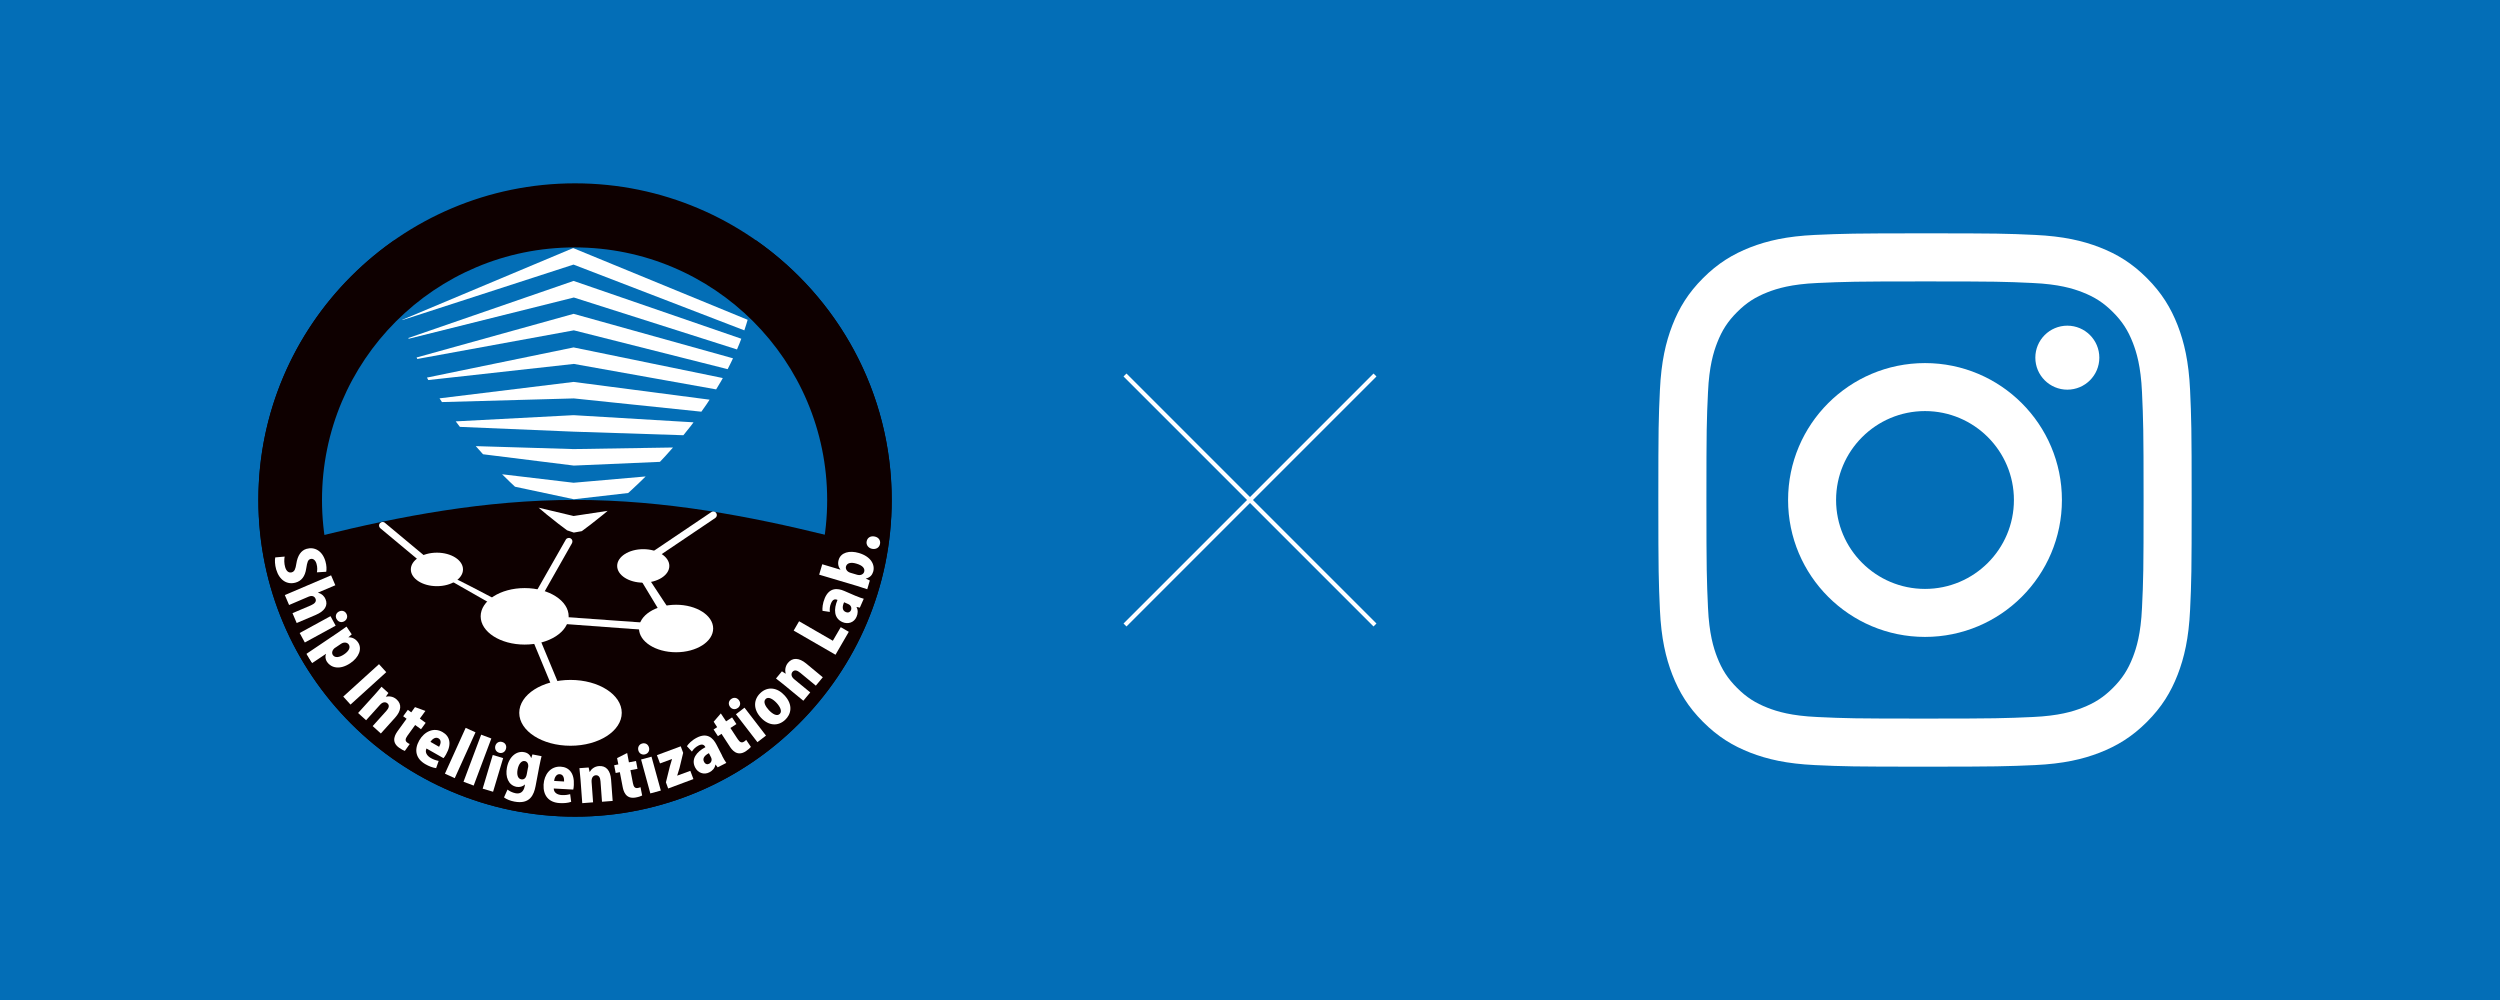 <?xml version="1.0" encoding="UTF-8"?><svg xmlns="http://www.w3.org/2000/svg" xmlns:xlink="http://www.w3.org/1999/xlink" viewBox="0 0 300 120"><defs><style>.e,.f{fill:none;}.g{fill:#036eb6;}.h{fill:#036eb7;}.i{fill:#fff;}.j{fill:#0e0000;}.k{clip-path:url(#d);}.f{stroke:#fff;stroke-miterlimit:10;stroke-width:.5px;}</style><clipPath id="d"><path class="e" d="M69,64.32s21.73-14.7,21.73-32.83c0-.54,0-1.07-.03-1.6-6.11-4.42-13.61-7.03-21.7-7.03s-15.59,2.61-21.7,7.03c-.02,.53-.03,1.07-.03,1.6,0,18.13,21.73,32.83,21.73,32.83Z"/></clipPath></defs><g id="a"/><g id="b"><g id="c"><rect class="h" width="300" height="120"/><g><path class="i" d="M231,33.77c8.54,0,9.56,.03,12.93,.19,3.12,.14,4.81,.66,5.94,1.1,1.49,.58,2.56,1.27,3.68,2.39,1.12,1.12,1.81,2.19,2.39,3.68,.44,1.13,.96,2.82,1.1,5.94,.15,3.37,.19,4.39,.19,12.93s-.03,9.56-.19,12.93c-.14,3.12-.66,4.81-1.1,5.94-.58,1.49-1.27,2.56-2.39,3.68s-2.19,1.81-3.68,2.39c-1.13,.44-2.82,.96-5.94,1.1-3.37,.15-4.39,.19-12.93,.19s-9.56-.03-12.93-.19c-3.12-.14-4.81-.66-5.94-1.1-1.49-.58-2.56-1.27-3.68-2.39-1.12-1.12-1.81-2.19-2.39-3.68-.44-1.13-.96-2.82-1.1-5.94-.15-3.37-.19-4.39-.19-12.93s.03-9.56,.19-12.93c.14-3.12,.66-4.81,1.1-5.94,.58-1.49,1.27-2.56,2.39-3.68s2.19-1.81,3.68-2.39c1.13-.44,2.82-.96,5.94-1.1,3.37-.15,4.39-.19,12.93-.19m0-5.77c-8.69,0-9.78,.04-13.19,.19-3.41,.16-5.73,.7-7.77,1.49-2.1,.82-3.89,1.91-5.67,3.69-1.78,1.78-2.87,3.56-3.69,5.67-.79,2.04-1.33,4.36-1.49,7.77-.16,3.41-.19,4.5-.19,13.19s.04,9.78,.19,13.19c.16,3.41,.7,5.73,1.49,7.77,.82,2.1,1.91,3.89,3.69,5.67,1.78,1.78,3.56,2.87,5.67,3.69,2.04,.79,4.36,1.33,7.77,1.49,3.41,.16,4.5,.19,13.19,.19s9.78-.04,13.19-.19c3.41-.16,5.73-.7,7.77-1.49,2.1-.82,3.89-1.91,5.67-3.69,1.78-1.78,2.87-3.56,3.69-5.67,.79-2.04,1.33-4.36,1.49-7.77,.16-3.41,.19-4.5,.19-13.19s-.04-9.78-.19-13.19c-.16-3.41-.7-5.73-1.49-7.77-.82-2.1-1.91-3.89-3.69-5.67-1.78-1.78-3.56-2.87-5.67-3.69-2.04-.79-4.36-1.33-7.77-1.49-3.41-.16-4.5-.19-13.19-.19h0Z"/><path class="i" d="M231,43.57c-9.08,0-16.43,7.36-16.43,16.43s7.36,16.43,16.43,16.43,16.43-7.36,16.43-16.43-7.36-16.43-16.43-16.43Zm0,27.1c-5.89,0-10.67-4.78-10.67-10.67s4.78-10.67,10.67-10.67,10.67,4.78,10.67,10.67-4.78,10.67-10.67,10.67Z"/><circle class="i" cx="248.08" cy="42.92" r="3.84"/></g><g><g><circle class="j" cx="69" cy="60" r="37.57"/><path class="j" d="M69,98c-20.95,0-38-17.05-38-38S48.05,22,69,22s38,17.05,38,38-17.05,38-38,38Zm0-75.15c-20.48,0-37.15,16.66-37.15,37.15s16.66,37.15,37.15,37.15,37.15-16.66,37.15-37.15-16.66-37.15-37.15-37.15Z"/></g><circle class="g" cx="68.95" cy="60" r="30.31"/><path class="j" d="M69,97.57c16.29,0,29.58-14.78,30.28-33.33-9.15-2.25-19.42-4.25-30.28-4.25s-21.13,2-30.28,4.25c.7,18.54,13.99,33.33,30.28,33.33Z"/><path class="i" d="M68.4,86.94c-.17,0-.33-.1-.39-.26l-5.31-12.8,5.2-9.13c.12-.2,.39-.26,.59-.14,.2,.12,.26,.39,.14,.59l-4.97,8.76,5.15,12.39c.09,.22-.01,.47-.23,.56-.05,.02-.11,.03-.16,.03Z"/><path class="i" d="M82.15,75.94l-19.66-1.45-8.57-4.89c-.22-.09-.33-.33-.24-.55,.09-.22,9.07,4.63,9.07,4.63l17.36,1.24-3.93-6.51c-.16-.18-.14-.45,.04-.6,.18-.16,.45-.14,.6,.04l5.34,8.11Z"/><path class="i" d="M68.24,73.96c0,1.87-2.36,3.39-5.28,3.39s-5.28-1.52-5.28-3.39,2.36-3.39,5.28-3.39,5.28,1.52,5.28,3.39Z"/><path class="i" d="M74.61,85.54c0,2.18-2.75,3.95-6.15,3.95s-6.15-1.77-6.15-3.95,2.75-3.95,6.15-3.95,6.15,1.77,6.15,3.95Z"/><g><path class="i" d="M38.03,68.68c.04-.23,.08-.59-.05-1.03-.14-.48-.45-.65-.72-.57-.31,.09-.39,.36-.51,1.12-.14,.99-.58,1.51-1.27,1.71-1.01,.29-1.95-.26-2.34-1.58-.16-.55-.18-1.14-.11-1.44l1.13-.1c-.07,.33-.07,.83,.06,1.27,.15,.52,.46,.71,.79,.62,.34-.1,.45-.4,.55-1.04,.15-.98,.57-1.59,1.23-1.78,.94-.27,1.89,.22,2.26,1.49,.15,.52,.15,.96,.1,1.26l-1.11,.07Z"/><path class="i" d="M35.61,74.78l-.51-1.2,2.21-.94c.43-.19,.7-.44,.55-.8-.06-.15-.29-.47-.83-.24l-2.34,1-.51-1.19,5.55-2.37,.51,1.19-2.1,.89h0c.52,.14,.79,.46,.92,.77,.33,.77-.09,1.44-1.17,1.9l-2.28,.97Z"/><path class="i" d="M36.58,77.1l-.62-1.14,3.7-2.02,.62,1.14-3.7,2.02Zm3.81-2.81c-.19-.34-.07-.72,.27-.9,.35-.19,.73-.08,.91,.26,.19,.34,.07,.72-.27,.91-.35,.19-.72,.07-.9-.27Z"/><path class="i" d="M41.82,76.48c.46-.02,.87,.2,1.15,.61,.51,.76,.12,1.78-.93,2.49-1.28,.86-2.32,.54-2.78-.13-.24-.35-.25-.72-.14-.97v-.02l-1.69,1.13-.73-1.08,3.74-2.52c.43-.29,.81-.57,1.14-.8l.63,.93-.4,.35h0Zm-1.58,1.23c-.35,.24-.48,.61-.3,.89,.26,.38,.79,.3,1.34-.07,.58-.39,.81-.83,.57-1.19-.17-.25-.56-.33-.93-.08l-.68,.46Z"/><path class="i" d="M45.48,79.7l.87,.96-4.29,3.89-.87-.96,4.29-3.89Z"/><path class="i" d="M45.68,88l-.96-.87,1.64-1.82c.3-.33,.41-.66,.14-.9-.2-.18-.55-.23-.91,.18l-1.66,1.84-.96-.87,1.93-2.13c.34-.37,.63-.72,.88-1.02l.83,.75-.31,.44h.02c.33-.07,.84-.06,1.27,.33,.65,.58,.56,1.37-.17,2.18l-1.72,1.91Z"/><path class="i" d="M49.79,84.85l1.26,.46-.67,.92,.7,.51-.56,.77-.7-.51-.93,1.29c-.29,.4-.27,.64-.02,.82,.12,.09,.19,.13,.3,.17l-.59,.83c-.16-.05-.42-.19-.7-.39-1.04-.75-.4-1.66-.12-2.05l1.03-1.42-.41-.3,.56-.77,.41,.3,.45-.63Z"/><path class="i" d="M52.35,92.18c-.41-.05-.88-.23-1.31-.48-1.13-.65-1.38-1.7-.73-2.85,.6-1.05,1.73-1.62,2.8-1,.86,.49,1.13,1.42,.42,2.67-.1,.18-.21,.35-.31,.46l-2.04-1.16c-.22,.45,.05,.87,.51,1.14,.33,.19,.64,.29,.95,.35l-.31,.88Zm.34-2.56c.19-.33,.32-.79-.07-1.02-.38-.22-.78,.13-.97,.42l1.05,.6Z"/><path class="i" d="M54.57,93.38l-1.18-.54,2.49-5.5,1.18,.54-2.49,5.5Z"/><path class="i" d="M56.84,94.27l-1.22-.46,2.12-5.65,1.22,.46-2.12,5.65Z"/><path class="i" d="M59.17,95.01l-1.25-.37,1.21-4.04,1.25,.37-1.21,4.04Zm.72-4.68c-.37-.11-.55-.46-.45-.83,.11-.38,.46-.57,.83-.46,.38,.11,.56,.46,.44,.84-.11,.38-.47,.56-.83,.45Z"/><path class="i" d="M64.99,90.73c-.08,.32-.17,.71-.28,1.27l-.44,2.33c-.2,1.04-.67,2.22-2.55,1.86-.48-.09-.93-.27-1.24-.5l.42-.94c.22,.17,.56,.36,.97,.44,.56,.11,.96-.17,1.09-.82l.04-.23h-.01c-.26,.25-.63,.35-1.01,.28-.98-.19-1.36-1.21-1.15-2.3,.25-1.33,1.16-2.04,2.07-1.86,.44,.08,.72,.34,.84,.71h.01l.14-.44,1.1,.21Zm-1.62,1.38c.09-.46-.12-.73-.38-.78-.4-.08-.75,.33-.88,1.01-.12,.65,.04,1.11,.44,1.18,.28,.05,.56-.08,.66-.61l.15-.8Z"/><path class="i" d="M68.54,96.22c-.39,.14-.89,.18-1.38,.15-1.31-.07-2-.91-1.93-2.22,.07-1.2,.82-2.22,2.06-2.15,.99,.06,1.65,.77,1.57,2.2-.01,.2-.03,.41-.07,.55l-2.34-.13c0,.5,.43,.76,.97,.79,.38,.02,.7-.03,1-.11l.12,.92Zm-.85-2.44c.02-.37-.07-.85-.52-.88-.44-.03-.64,.46-.68,.81l1.2,.07Z"/><path class="i" d="M73.54,96.11l-1.3,.1-.18-2.45c-.03-.44-.19-.75-.56-.73-.27,.02-.54,.24-.51,.78l.18,2.47-1.3,.1-.21-2.86c-.04-.5-.08-.95-.13-1.34l1.11-.08,.11,.53h.02c.16-.3,.53-.66,1.1-.7,.87-.07,1.38,.54,1.46,1.63l.19,2.57Z"/><path class="i" d="M74.07,90.96l1.19-.6,.21,1.12,.85-.16,.18,.94-.85,.16,.3,1.56c.09,.49,.28,.63,.58,.58,.15-.03,.22-.05,.33-.1l.2,1c-.15,.08-.42,.18-.77,.24-1.26,.24-1.49-.85-1.58-1.32l-.33-1.72-.5,.1-.18-.93,.5-.1-.15-.76Z"/><path class="i" d="M77.42,90.52c-.38,.1-.72-.1-.82-.47-.1-.38,.09-.73,.46-.83,.38-.1,.71,.09,.82,.48,.1,.38-.1,.72-.46,.82Zm1.87,4.35l-1.25,.34-1.11-4.07,1.25-.34,1.12,4.07Z"/><path class="i" d="M81.69,89.56l.29,.78-.44,1.83c-.09,.32-.19,.64-.28,.91h0l1.58-.58,.37,.99-3.03,1.13-.27-.74,.47-1.9c.09-.32,.18-.61,.26-.88v-.02l-1.44,.53-.37-.99,2.85-1.06Z"/><path class="i" d="M86.65,90.69c.17,.33,.35,.65,.51,.86l-1.04,.53-.25-.33h-.02c-.07,.43-.35,.74-.73,.93-.67,.34-1.38,.05-1.7-.58-.51-.99,.14-1.87,1.23-2.44-.15-.29-.38-.43-.84-.19-.35,.18-.62,.45-.78,.72l-.6-.65c.17-.26,.55-.69,1.19-1.02,1.22-.63,1.93,0,2.36,.84l.68,1.32Zm-1.58-.31c-.48,.25-.81,.6-.59,1.03,.16,.31,.41,.35,.61,.24,.24-.12,.41-.43,.23-.78l-.25-.49Z"/><path class="i" d="M85.63,86.62l.87-1.01,.63,.95,.72-.47,.52,.8-.72,.47,.87,1.33c.27,.41,.5,.48,.76,.31,.12-.08,.19-.13,.26-.22l.57,.85c-.11,.13-.32,.33-.61,.52-1.07,.7-1.7-.21-1.96-.62l-.96-1.47-.43,.28-.52-.8,.43-.28-.42-.65Z"/><path class="i" d="M88.54,84.95c-.31,.24-.7,.18-.93-.12-.24-.32-.19-.71,.12-.94,.31-.24,.7-.19,.94,.13,.24,.32,.18,.7-.12,.93Zm3.38,3.32l-1.03,.79-2.58-3.35,1.03-.79,2.57,3.34Z"/><path class="i" d="M94.13,83.43c1.12,1.2,.76,2.33,.09,2.95-.84,.79-1.97,.74-2.9-.25-.97-1.03-.9-2.2-.06-2.98,.87-.81,2.01-.65,2.87,.28Zm-2.24,.44c-.36,.33-.03,.91,.37,1.34,.48,.51,.99,.77,1.31,.46,.31-.29,.07-.84-.39-1.33-.42-.45-.97-.78-1.29-.47Z"/><path class="i" d="M98.73,81.28l-.83,1-1.89-1.56c-.34-.28-.67-.38-.91-.1-.17,.21-.2,.56,.22,.9l1.91,1.57-.83,1-2.22-1.83c-.39-.32-.74-.59-1.06-.84l.71-.86,.45,.29v-.02c-.09-.32-.09-.84,.27-1.28,.55-.67,1.34-.63,2.19,.07l1.98,1.64Z"/><path class="i" d="M101.86,75.81l-1.6,2.76-5.02-2.9,.65-1.12,4.05,2.34,.95-1.63,.97,.56Z"/><path class="i" d="M102.71,71.51c.34,.15,.69,.28,.94,.34l-.47,1.07-.4-.09v.02c.2,.36,.18,.78,0,1.18-.3,.69-1.04,.91-1.69,.62-1.02-.45-1.07-1.54-.59-2.66-.3-.13-.56-.09-.77,.39-.16,.36-.19,.74-.15,1.05l-.88-.13c-.03-.3,0-.88,.28-1.54,.55-1.26,1.5-1.21,2.35-.84l1.36,.59Zm-1.42,.76c-.22,.49-.26,.98,.19,1.17,.32,.14,.54,0,.63-.2,.11-.24,.05-.59-.32-.75l-.5-.22Z"/><path class="i" d="M100.85,68.35c-.24-.3-.35-.7-.21-1.17,.26-.88,1.28-1.16,2.43-.82,1.45,.43,1.96,1.42,1.71,2.25-.12,.39-.37,.7-.89,.82h0l.49,.23-.31,1.05c-.31-.11-.78-.26-1.23-.4l-4.54-1.35,.37-1.25,2.17,.65v-.02Zm2,.62c.45,.13,.77-.08,.85-.35,.12-.42-.2-.77-.92-.98-.63-.19-1.13-.11-1.26,.33-.08,.28,.09,.63,.52,.76l.81,.24Z"/><path class="i" d="M104.65,65.86c-.46-.09-.74-.49-.65-.9,.08-.43,.46-.68,.95-.58,.48,.09,.74,.46,.65,.9-.09,.44-.48,.67-.95,.58Z"/></g><path class="i" d="M52.21,68.74c-.1,0-.19-.03-.27-.1l-6.3-5.25c-.18-.15-.21-.42-.05-.6,.15-.18,.42-.21,.6-.05l6.3,5.25c.18,.15,.21,.42,.05,.6-.08,.1-.21,.15-.33,.15Z"/><path class="i" d="M76.75,68.19c-.14,0-.27-.07-.35-.19-.13-.2-.08-.46,.12-.59l8.84-5.96c.19-.13,.46-.08,.59,.12,.13,.2,.08,.46-.12,.59l-8.84,5.96c-.07,.05-.16,.07-.24,.07Z"/><path class="i" d="M55.56,68.33c0,1.11-1.4,2.01-3.13,2.01s-3.13-.9-3.13-2.01,1.4-2.01,3.13-2.01,3.13,.9,3.13,2.01Z"/><path class="i" d="M85.58,75.42c0,1.58-1.99,2.85-4.45,2.85s-4.45-1.28-4.45-2.85,1.99-2.85,4.45-2.85,4.45,1.28,4.45,2.85Z"/><path class="i" d="M80.32,67.91c0,1.11-1.4,2.01-3.13,2.01s-3.13-.9-3.13-2.01,1.4-2.01,3.13-2.01,3.13,.9,3.13,2.01Z"/><g class="k"><g><polygon class="i" points="47.88 38.54 68.78 29.77 90.07 38.52 90.04 39.92 68.82 31.75 47.88 38.54"/><polygon class="i" points="47.93 40.93 68.83 33.71 90.12 41.05 90.09 42.46 68.86 35.7 47.93 40.93"/><polygon class="i" points="47.93 43.47 68.83 37.66 90.12 43.6 90.09 45 68.86 39.64 47.93 43.47"/><polygon class="i" points="47.93 45.99 68.83 41.69 90.12 46.06 90.09 47.47 68.86 43.67 47.93 45.99"/><polygon class="i" points="47.93 48.39 68.83 45.83 90.12 48.61 90.09 50.02 68.86 47.81 47.93 48.39"/><polygon class="i" points="47.93 50.92 68.83 49.82 90.12 51.09 90.09 52.49 68.86 51.8 47.93 50.92"/><polygon class="i" points="47.93 53.26 68.83 53.89 90.12 53.55 90.09 54.95 68.86 55.87 47.93 53.26"/><polygon class="i" points="47.93 55.45 68.83 57.93 90.12 56.07 90.09 57.47 68.86 59.91 47.93 55.45"/><polygon class="i" points="47.93 56.95 68.83 61.92 90.12 58.7 90.09 60.11 68.86 63.91 47.93 56.95"/></g></g><path class="j" d="M90.65,28.8c0,.17,.02,.35,.03,.52,9.61,6.81,15.9,18.01,15.9,30.68,0,20.75-16.82,37.57-37.57,37.57S31.43,80.75,31.43,60c0-12.67,6.28-23.87,15.9-30.68,0-.17,.02-.35,.03-.52-9.87,6.87-16.35,18.29-16.35,31.2,0,20.95,17.05,38,38,38s38-17.05,38-38c0-12.91-6.48-24.33-16.35-31.2Z"/><path class="j" d="M106.15,60c0,20.48-16.66,37.15-37.15,37.15S31.85,80.48,31.85,60c0-12.38,6.1-23.36,15.44-30.12,0-.19,.02-.37,.03-.56-9.61,6.81-15.9,18.01-15.9,30.68,0,20.75,16.82,37.57,37.57,37.57s37.57-16.82,37.57-37.57c0-12.67-6.28-23.87-15.9-30.68,0,.19,.02,.37,.03,.56,9.34,6.75,15.44,17.73,15.44,30.12Z"/></g><g><line class="f" x1="135" y1="45" x2="165" y2="75"/><line class="f" x1="135" y1="75" x2="165" y2="45"/></g></g></g></svg>